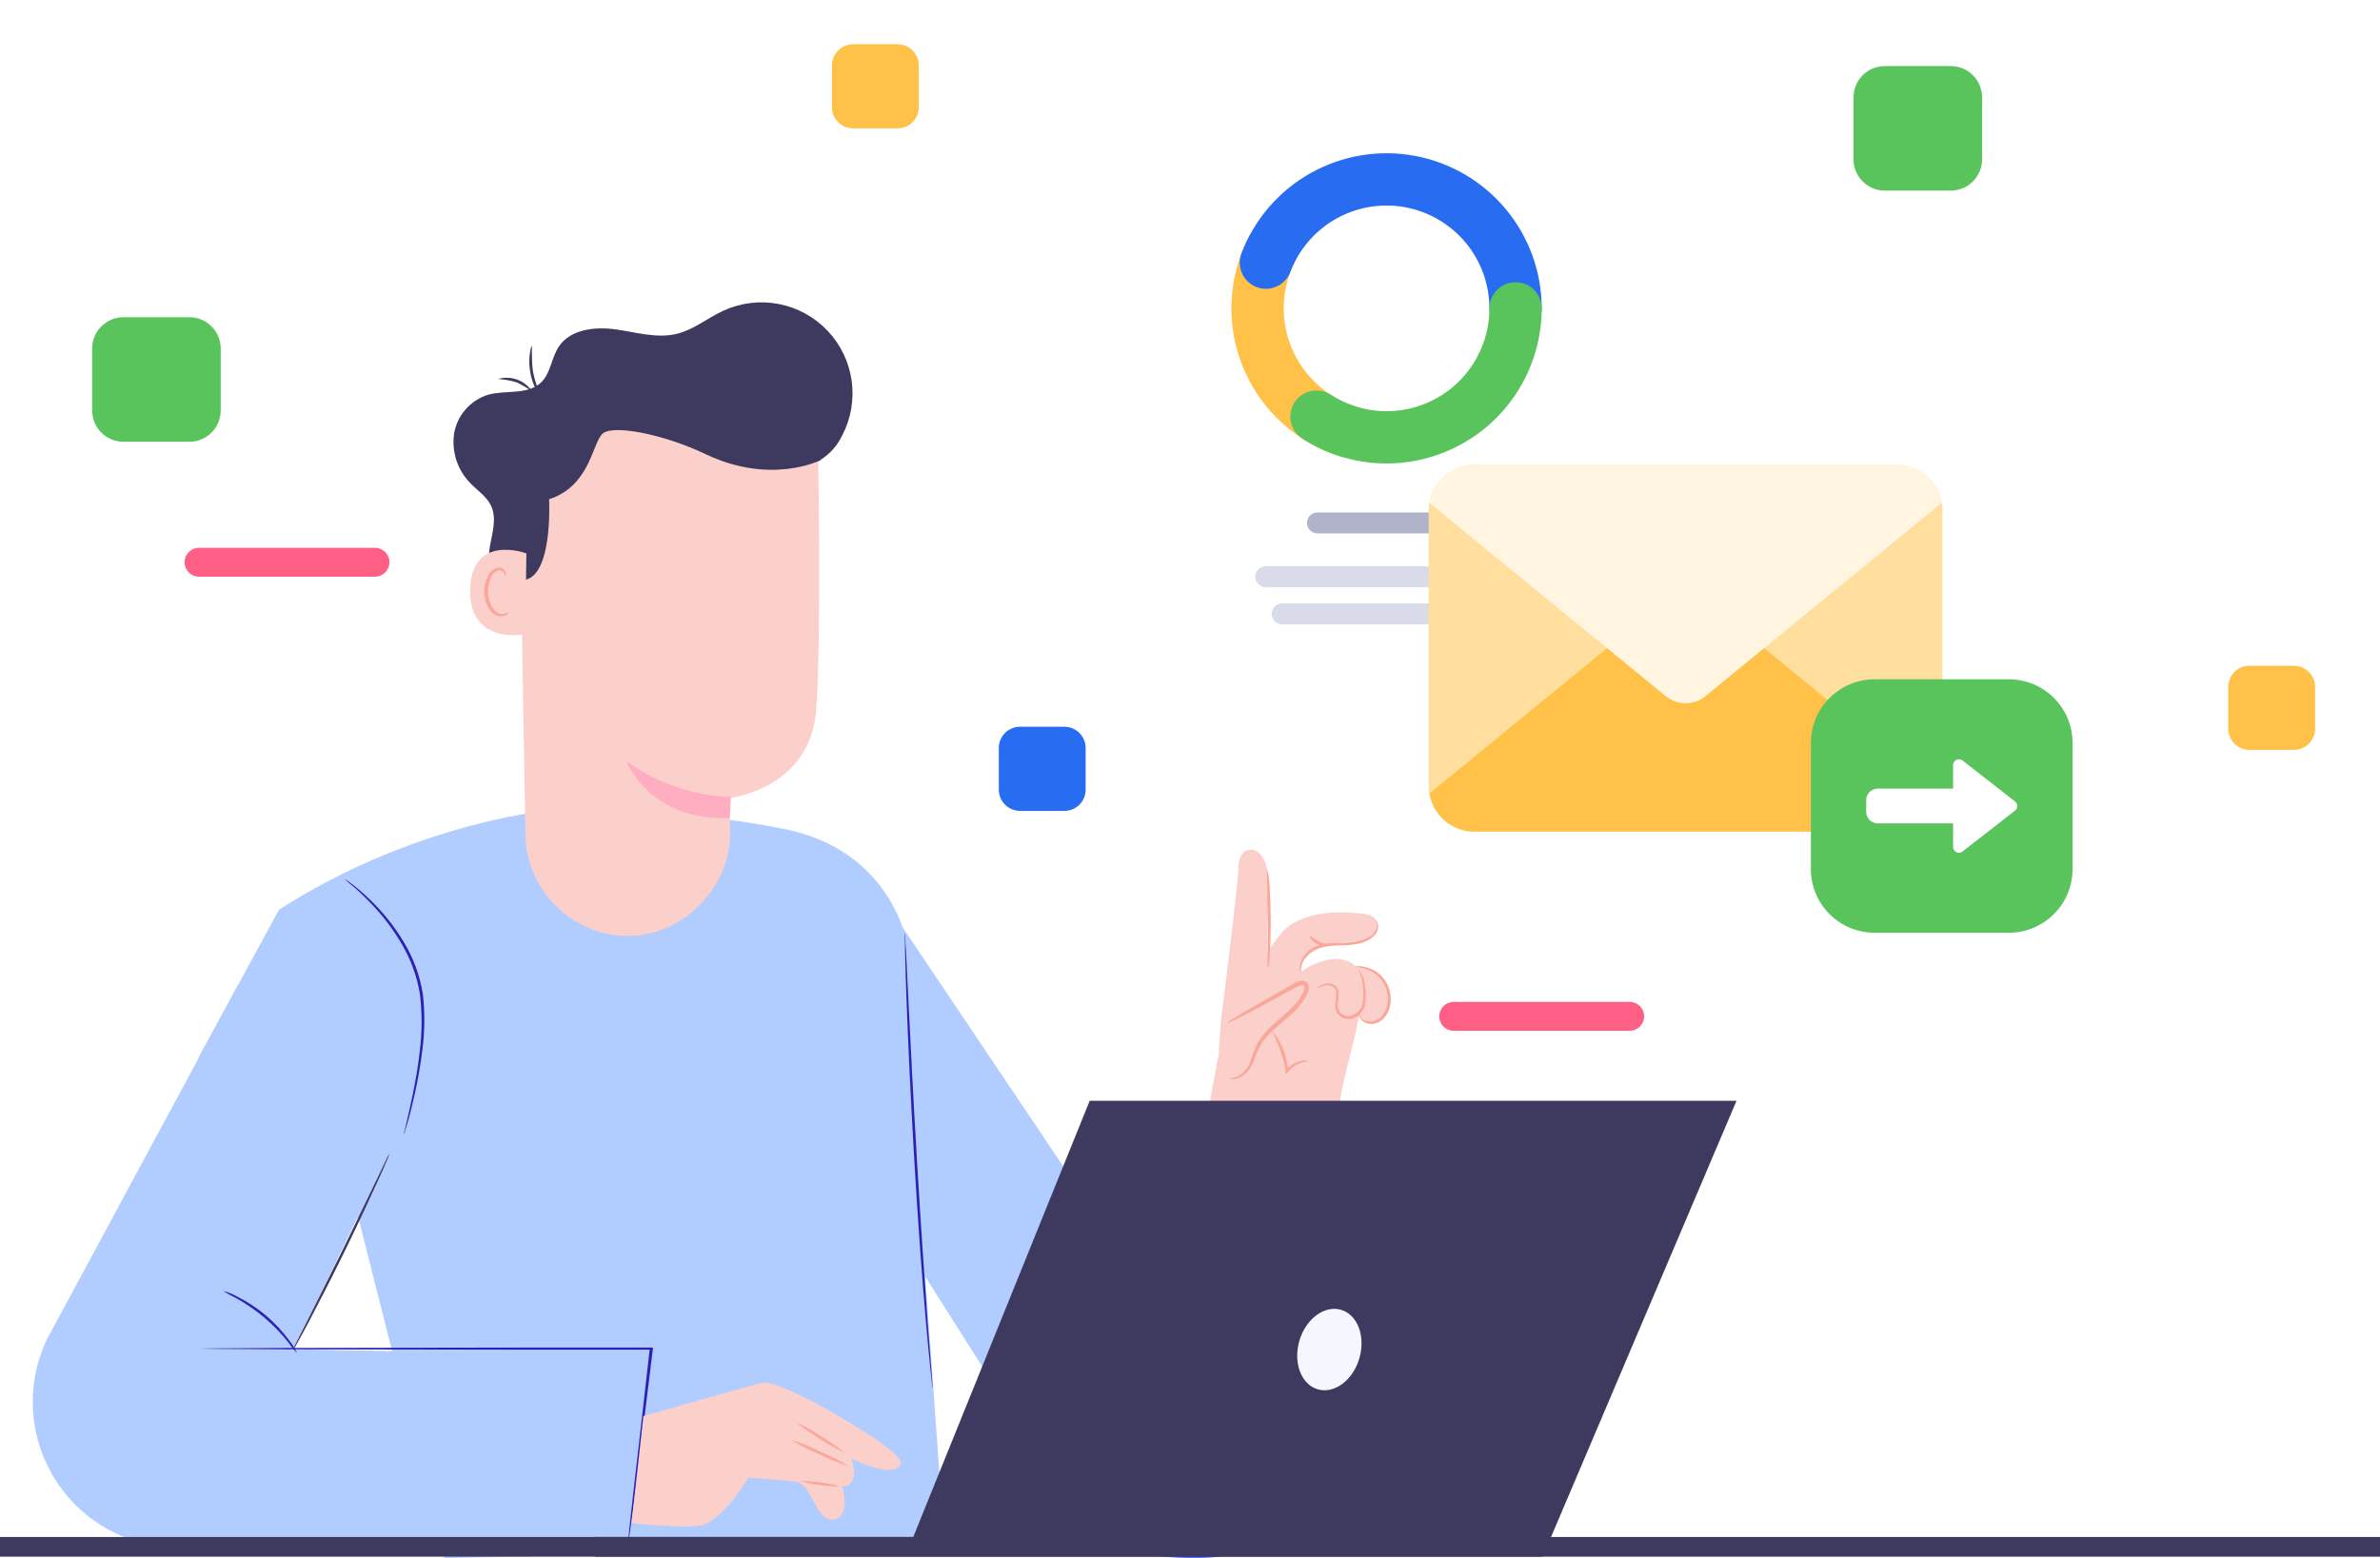 <svg width="484" height="317" viewBox="0 0 484 317" fill="none" xmlns="http://www.w3.org/2000/svg">
<g clip-path="url(#clip0_39_121)">
<g filter="url(#filter0_d_39_121)">
<path d="M314.8 22.919H248.817C243.232 22.919 238.705 27.446 238.705 33.031V122.496C238.705 128.08 243.232 132.607 248.817 132.607H314.8C320.384 132.607 324.911 128.08 324.911 122.496V33.031C324.911 27.446 320.384 22.919 314.8 22.919Z" fill="white"/>
</g>
<path d="M316.739 20.006H247.199C241.614 20.006 237.087 24.533 237.087 30.117V128.07C237.087 133.655 241.614 138.182 247.199 138.182H316.739C322.324 138.182 326.851 133.655 326.851 128.07V30.117C326.851 24.533 322.324 20.006 316.739 20.006Z" fill="white"/>
<path d="M296.02 104.25H267.92C266.745 104.25 265.793 105.202 265.793 106.377C265.793 107.551 266.745 108.504 267.92 108.504H296.02C297.195 108.504 298.147 107.551 298.147 106.377C298.147 105.202 297.195 104.25 296.02 104.25Z" fill="#B1B3CB"/>
<path d="M306.539 115.18H257.402C256.227 115.18 255.275 116.132 255.275 117.307C255.275 118.481 256.227 119.434 257.402 119.434H306.539C307.713 119.434 308.666 118.481 308.666 117.307C308.666 116.132 307.713 115.18 306.539 115.18Z" fill="#D9DBE9"/>
<path d="M303.219 122.758H260.722C259.547 122.758 258.595 123.71 258.595 124.885C258.595 126.059 259.547 127.012 260.722 127.012H303.219C304.394 127.012 305.346 126.059 305.346 124.885C305.346 123.71 304.394 122.758 303.219 122.758Z" fill="#D9DBE9"/>
<path d="M274.187 87.779C270.529 86.642 267.163 84.719 264.328 82.142C261.492 79.566 259.256 76.4 257.775 72.867C256.294 69.334 255.605 65.519 255.756 61.691C255.907 57.863 256.895 54.114 258.65 50.709" stroke="#FFC147" stroke-width="10.634" stroke-linecap="round"/>
<path d="M257.438 53.429C259.614 47.689 263.732 42.895 269.078 39.879C274.424 36.863 280.657 35.816 286.695 36.922C292.732 38.028 298.19 41.216 302.12 45.93C306.05 50.645 308.202 56.589 308.202 62.726" stroke="#276CF1" stroke-width="10.634" stroke-linecap="round"/>
<path d="M308.202 62.726C308.202 67.444 306.929 72.075 304.519 76.13C302.108 80.186 298.648 83.516 294.504 85.77C290.36 88.025 285.684 89.12 280.97 88.94C276.255 88.761 271.676 87.313 267.716 84.75" stroke="#5AC45C" stroke-width="10.634" stroke-linecap="round"/>
<path d="M216.472 147.837H207.427C205.049 147.837 203.121 149.765 203.121 152.143V160.637C203.121 163.016 205.049 164.943 207.427 164.943H216.472C218.85 164.943 220.778 163.016 220.778 160.637V152.143C220.778 149.765 218.85 147.837 216.472 147.837Z" fill="#276CF1"/>
<path d="M182.531 9H173.486C171.108 9 169.18 10.928 169.18 13.306V21.801C169.18 24.179 171.108 26.107 173.486 26.107H182.531C184.909 26.107 186.837 24.179 186.837 21.801V13.306C186.837 10.928 184.909 9 182.531 9Z" fill="#FFC147"/>
<path d="M466.498 135.429H457.453C455.075 135.429 453.147 137.357 453.147 139.735V148.229C453.147 150.607 455.075 152.535 457.453 152.535H466.498C468.876 152.535 470.804 150.607 470.804 148.229V139.735C470.804 137.357 468.876 135.429 466.498 135.429Z" fill="#FFC147"/>
<path d="M396.704 13.439H383.308C379.786 13.439 376.931 16.294 376.931 19.816V32.397C376.931 35.919 379.786 38.774 383.308 38.774H396.704C400.226 38.774 403.081 35.919 403.081 32.397V19.816C403.081 16.294 400.226 13.439 396.704 13.439Z" fill="#5AC45C"/>
<path d="M38.508 64.527H25.112C21.59 64.527 18.735 67.382 18.735 70.904V83.485C18.735 87.007 21.59 89.862 25.112 89.862H38.508C42.03 89.862 44.885 87.007 44.885 83.485V70.904C44.885 67.382 42.03 64.527 38.508 64.527Z" fill="#5AC45C"/>
<path d="M331.419 203.809H295.617C293.996 203.809 292.682 205.123 292.682 206.744V206.744C292.682 208.365 293.996 209.679 295.617 209.679H331.419C333.04 209.679 334.354 208.365 334.354 206.744C334.354 205.123 333.04 203.809 331.419 203.809Z" fill="#FF5F85"/>
<path d="M76.268 111.436H40.465C38.844 111.436 37.53 112.75 37.53 114.371V114.371C37.53 115.992 38.844 117.306 40.465 117.306H76.268C77.889 117.306 79.203 115.992 79.203 114.371C79.203 112.75 77.889 111.436 76.268 111.436Z" fill="#FF5F85"/>
<path d="M385.699 169.173H299.861C294.709 169.173 290.531 164.995 290.531 159.843V103.862C290.531 98.71 294.709 94.532 299.861 94.532H385.699C390.851 94.532 395.029 98.71 395.029 103.862V159.843C395.029 164.995 390.851 169.173 385.699 169.173Z" fill="#FFDE9E"/>
<path d="M342.784 118.791L290.693 161.411C291.442 165.813 295.248 169.173 299.865 169.173H385.702C390.319 169.173 394.126 165.813 394.874 161.411L342.784 118.791Z" fill="#FFC147"/>
<path d="M290.692 102.295L338.743 141.61C341.092 143.532 344.471 143.532 346.823 141.61L394.873 102.295C394.125 97.893 390.318 94.532 385.701 94.532H299.864C295.247 94.532 291.441 97.893 290.692 102.295Z" fill="#FFF5E1"/>
<path d="M381.216 189.733H408.53C415.684 189.733 421.484 183.933 421.484 176.778V151.136C421.484 143.981 415.684 138.182 408.53 138.182H381.216C374.061 138.182 368.262 143.981 368.262 151.136V176.778C368.262 183.933 374.061 189.733 381.216 189.733Z" fill="#5AC45C"/>
<path d="M403.081 160.42H381.868C380.566 160.42 379.511 161.475 379.511 162.777V165.134C379.511 166.436 380.566 167.491 381.868 167.491H403.081V160.42Z" fill="white"/>
<path d="M398.367 173.468C398.191 173.468 398.015 173.429 397.85 173.348C397.445 173.151 397.188 172.741 397.188 172.29V155.624C397.188 155.174 397.445 154.762 397.85 154.566C398.256 154.368 398.736 154.418 399.092 154.695L409.782 163.028C410.068 163.251 410.235 163.594 410.235 163.958C410.235 164.322 410.068 164.664 409.782 164.888L399.092 173.221C398.881 173.385 398.625 173.468 398.367 173.468Z" fill="white"/>
<path d="M20.704 293.087C20.789 292.923 20.861 292.753 20.92 292.579C21.071 292.2 21.244 291.714 21.471 291.119C21.947 289.844 22.552 287.974 23.352 285.715C24.876 281.1 26.789 274.658 28.821 267.513C30.853 260.368 32.701 253.926 34.15 249.289C34.874 247.019 35.458 245.16 35.89 243.798C36.085 243.193 36.236 242.717 36.355 242.307C36.421 242.136 36.468 241.958 36.495 241.777C36.399 241.933 36.323 242.1 36.268 242.274C36.128 242.663 35.944 243.15 35.717 243.744C35.242 245.02 34.636 246.879 33.847 249.149C32.312 253.764 30.399 260.206 28.378 267.351C26.357 274.495 24.53 280.959 23.038 285.574C22.325 287.844 21.73 289.703 21.309 291.055C21.114 291.671 20.963 292.135 20.833 292.557C20.773 292.729 20.729 292.906 20.704 293.087Z" fill="#E0E0E0"/>
<path d="M72.966 247.981L40.334 215.198L56.742 185.063C82.325 168.547 107.889 165.402 107.889 165.402C125.028 164.237 142.245 165.294 159.112 168.547C181.689 172.902 184.481 192.175 184.481 192.175L188.177 259.806L192.144 314.877L90.379 316.931L72.966 248.025" fill="#B1CCFF"/>
<path d="M127.788 313.71L36.637 314.791C31.616 314.849 26.662 313.63 22.241 311.249C17.82 308.867 14.077 305.4 11.364 301.175C8.65 296.95 7.055 292.104 6.728 287.093C6.402 282.082 7.354 277.07 9.496 272.528L48.473 200.25L83.98 224.245L59.757 274.474L133.538 275.792L127.788 313.71Z" fill="#B1CCFF"/>
<path d="M182.126 186.509L254.403 294.081L211.729 296.87C211.729 296.87 186.242 256.715 186.815 257.536C187.831 259.05 182.126 186.509 182.126 186.509Z" fill="#B1CCFF"/>
<path d="M82.142 230.741C82.144 230.543 82.177 230.346 82.239 230.158C82.347 229.725 82.466 229.185 82.628 228.515C82.963 227.099 83.46 225.045 83.968 222.494C84.476 219.943 85.049 216.874 85.406 213.458C85.845 209.756 85.845 206.016 85.406 202.314C84.82 198.644 83.539 195.118 81.634 191.927C80.102 189.299 78.29 186.846 76.229 184.609C74.84 183.08 73.36 181.637 71.798 180.286C71.202 179.82 70.632 179.322 70.09 178.794C70.266 178.881 70.432 178.986 70.587 179.107C70.89 179.334 71.376 179.648 71.938 180.113C73.564 181.396 75.095 182.794 76.521 184.296C78.652 186.516 80.523 188.971 82.099 191.613C84.071 194.854 85.393 198.448 85.99 202.195C86.418 205.943 86.389 209.728 85.903 213.469C85.538 216.512 85.019 219.536 84.347 222.527C83.785 225.088 83.266 227.131 82.823 228.536C82.628 229.239 82.455 229.779 82.336 230.147C82.291 230.351 82.226 230.55 82.142 230.741Z" fill="#2D21B3"/>
<path d="M79.202 234.632C79.046 235.195 78.836 235.742 78.575 236.265C78.143 237.345 77.494 238.794 76.662 240.588C75.008 244.252 72.663 249.289 69.961 254.802C67.258 260.314 64.708 265.254 62.816 268.853C61.865 270.626 61.087 272.096 60.535 273.036C60.272 273.56 59.969 274.062 59.627 274.539C59.822 273.987 60.06 273.452 60.341 272.939C60.892 271.858 61.605 270.41 62.503 268.669L69.496 254.618C72.144 249.138 74.554 244.187 76.349 240.48C77.192 238.74 77.884 237.291 78.424 236.156C78.64 235.628 78.901 235.118 79.202 234.632Z" fill="#3E395F"/>
<path d="M127.787 313.71C127.787 313.71 127.787 313.645 127.787 313.526C127.787 313.407 127.787 313.191 127.787 312.964C127.841 312.445 127.917 311.721 128.003 310.802C128.219 308.878 128.522 306.144 128.9 302.696C129.7 295.702 130.846 285.866 132.143 274.268L132.402 274.549H105.478L58.448 274.474L44.181 274.387L40.3 274.333H39.284H38.938C39.053 274.319 39.169 274.319 39.284 274.333H40.3L44.181 274.279L58.448 274.193L105.553 274.117H132.478H132.77V274.398C131.343 285.985 130.143 295.821 129.279 302.804C128.846 306.241 128.49 308.976 128.198 310.9C128.083 311.807 127.985 312.528 127.906 313.061L127.819 313.613C127.809 313.645 127.798 313.71 127.787 313.71Z" fill="#2D21B3"/>
<path d="M60.396 275.274C59.743 274.553 59.136 273.791 58.58 272.993C55.667 269.336 52.059 266.291 47.965 264.032C47.091 263.609 46.24 263.14 45.415 262.627C46.374 262.852 47.295 263.216 48.149 263.708C52.413 265.815 56.1 268.927 58.893 272.777C59.507 273.536 60.012 274.376 60.396 275.274Z" fill="#2D21B3"/>
<path d="M189.691 282.429C189.612 282.121 189.561 281.806 189.54 281.489C189.464 280.829 189.367 279.932 189.237 278.797C188.988 276.463 188.653 273.079 188.297 268.896C187.551 260.52 186.697 248.932 185.94 236.135C185.184 223.337 184.654 211.728 184.351 203.33C184.2 199.125 184.092 195.764 184.049 193.375C184.049 192.24 184.049 191.343 183.995 190.673C183.978 190.36 183.978 190.046 183.995 189.733C184.055 190.043 184.087 190.357 184.092 190.673C184.092 191.332 184.178 192.24 184.243 193.375C184.362 195.775 184.524 199.158 184.73 203.308C185.13 211.707 185.724 223.294 186.481 236.102C187.237 248.911 188.037 260.476 188.643 268.864C188.967 273.004 189.226 276.43 189.41 278.786C189.496 279.867 189.561 280.819 189.615 281.478C189.669 281.792 189.695 282.11 189.691 282.429Z" fill="#2D21B3"/>
<path d="M235.023 278.084C234.637 277.79 234.275 277.465 233.942 277.111L230.981 274.258L220.81 264.292L221.264 264.108C221.177 266.767 221.091 269.642 220.993 272.636C220.896 275.63 220.777 278.603 220.68 281.283V281.91L220.237 281.467L210.336 271.361L207.504 268.41C207.152 268.075 206.827 267.714 206.531 267.329C206.916 267.625 207.278 267.95 207.612 268.302L210.552 271.145L220.604 281.11L220.14 281.294C220.226 278.592 220.323 275.674 220.421 272.647C220.518 269.621 220.637 266.778 220.734 264.119V263.503L221.166 263.935L231.186 274.052L234.051 277.014C234.404 277.343 234.729 277.701 235.023 278.084Z" fill="#E0E0E0"/>
<path d="M130.846 288.06C130.846 288.06 149.027 282.818 155.047 281.283C157.393 280.689 167.434 285.985 174.374 290.395C174.374 290.395 183.929 296.059 183.161 297.799C182.307 299.723 178.838 299.334 173.163 296.718C173.163 296.718 175.13 302.415 171.271 302.285C171.271 302.285 173.185 308.446 169.574 309.084C165.964 309.721 165.121 301.863 161.943 301.442C158.766 301.02 152.215 300.588 152.215 300.588C152.215 300.588 146.735 309.667 142.488 310.316C138.24 310.964 128.436 309.808 128.436 309.808L130.846 288.06Z" fill="#FCD0CA"/>
<path d="M161.879 289.314C163.659 290.107 165.36 291.066 166.96 292.179C168.657 293.139 170.257 294.261 171.737 295.529C168.256 293.786 164.954 291.704 161.879 289.314Z" fill="#F9A799"/>
<path d="M160.809 292.849C162.885 293.502 164.903 294.33 166.84 295.324C168.842 296.138 170.773 297.118 172.612 298.253C170.534 297.607 168.516 296.782 166.581 295.789C164.574 294.979 162.643 293.995 160.809 292.849Z" fill="#F9A799"/>
<path d="M162.754 301.29C165.5 301.28 168.235 301.644 170.883 302.371C168.137 302.379 165.403 302.015 162.754 301.29Z" fill="#F9A799"/>
<path d="M107.187 114.055C107.401 114.756 107.404 115.504 107.196 116.206C106.987 116.908 106.577 117.533 106.015 118.004C105.454 118.474 104.767 118.769 104.039 118.851C103.311 118.933 102.575 118.799 101.923 118.465C99.459 117.222 99.145 113.818 99.632 111.104C100.118 108.391 101.037 105.484 99.902 102.965C99.026 101.041 97.135 99.82 95.665 98.307C94.368 96.992 93.393 95.394 92.817 93.638C92.241 91.883 92.08 90.018 92.346 88.19C92.658 86.367 93.467 84.666 94.683 83.274C95.9 81.881 97.478 80.852 99.243 80.299C102.863 79.294 107.327 80.407 110.051 77.781C112.008 75.879 112.127 72.776 113.64 70.507C115.985 66.983 120.947 66.421 125.14 66.994C129.334 67.567 133.593 68.918 137.7 67.891C141.127 67.037 143.937 64.648 147.158 63.178C150.669 61.573 154.593 61.106 158.382 61.841C162.171 62.576 165.636 64.477 168.292 67.278C170.948 70.079 172.662 73.641 173.194 77.463C173.727 81.287 173.051 85.18 171.262 88.6C170.069 91.103 168.039 93.111 165.522 94.275" fill="#3E395F"/>
<path d="M127.701 190.392C138.988 190.37 148.642 180.427 148.486 169.272C148.447 166.516 148.216 162.349 148.216 162.349C148.216 162.349 164.905 160.674 166.007 144.136C167.11 127.599 166.321 89.433 166.321 89.433C157.138 84.877 146.906 82.853 136.681 83.57C126.455 84.286 116.606 87.716 108.148 93.508L105.597 95.27L106.84 169.812C106.974 181.075 116.438 190.411 127.701 190.392Z" fill="#FCD0CA"/>
<path d="M148.628 162.122C140.976 161.849 133.579 159.306 127.377 154.815C127.377 154.815 131.831 166.997 148.422 166.413L148.628 162.122Z" fill="#FFADC1"/>
<path d="M166.807 93.627C166.807 93.627 156.809 98.707 143.568 92.416C134.921 88.287 124.793 86.374 122.61 88.157C120.427 89.941 120.135 98.804 111.661 101.56C111.661 101.56 112.579 118.487 105.813 118.011C99.047 117.536 102.765 91.238 102.765 91.238L119.119 82.85L137.072 79.1L154.096 81.164L167.304 84.504L166.807 93.627Z" fill="#3E395F"/>
<path d="M107.047 112.575C106.776 112.434 95.859 108.586 95.611 119.925C95.362 131.263 106.787 129.177 106.809 128.853C106.83 128.528 107.047 112.575 107.047 112.575Z" fill="#FCD0CA"/>
<path d="M103.435 124.475C103.435 124.475 103.23 124.616 102.895 124.756C102.42 124.949 101.889 124.949 101.414 124.756C100.225 124.291 99.252 122.367 99.252 120.324C99.251 119.351 99.461 118.388 99.868 117.503C99.985 117.152 100.184 116.834 100.45 116.577C100.715 116.319 101.038 116.129 101.393 116.023C101.621 115.981 101.857 116.014 102.066 116.117C102.274 116.221 102.444 116.388 102.549 116.595C102.69 116.909 102.614 117.136 102.668 117.157C102.722 117.179 102.917 116.974 102.841 116.509C102.782 116.226 102.629 115.971 102.409 115.785C102.103 115.544 101.715 115.432 101.328 115.471C100.86 115.552 100.42 115.751 100.051 116.05C99.682 116.349 99.396 116.738 99.22 117.179C98.721 118.152 98.461 119.231 98.463 120.324C98.463 122.605 99.609 124.778 101.23 125.286C101.534 125.378 101.853 125.403 102.167 125.358C102.481 125.313 102.781 125.2 103.046 125.026C103.435 124.756 103.435 124.497 103.435 124.475Z" fill="#F9A799"/>
<path d="M101.272 77.089C102.566 76.71 103.947 76.76 105.21 77.231C106.473 77.703 107.549 78.57 108.277 79.705C107.269 78.942 106.182 78.289 105.034 77.759C103.807 77.406 102.546 77.181 101.272 77.089Z" fill="#3E395F"/>
<path d="M108.094 70.301C108.299 70.301 107.986 72.69 108.375 75.522C108.711 77.224 109.244 78.882 109.964 80.461C109.964 80.461 109.488 80.061 109.013 79.218C108.402 78.096 107.999 76.873 107.824 75.608C107.509 73.842 107.601 72.027 108.094 70.301Z" fill="#3E395F"/>
<path d="M216.788 301.766C219.216 306.274 222.895 309.985 227.382 312.452C231.869 314.92 236.973 316.04 242.08 315.677C248.115 315.255 253.825 312.787 258.268 308.682C262.711 304.577 265.622 299.08 266.519 293.097L272.788 221.338L247.679 215.133L237.422 271.339C237.422 271.339 232.06 294.892 216.788 301.766Z" fill="#FCD0CA"/>
<path d="M247.453 220.332L248.285 207.74C248.285 207.74 251.842 179.486 251.842 176.719C251.842 173.541 253.366 172.763 254.544 172.849C256.37 172.968 257.667 175.227 257.786 177.962C257.786 178.902 257.7 193.84 257.7 193.84C258.564 192.428 259.528 191.081 260.586 189.808C262.748 187.009 267.979 185.409 273.308 185.582C278.637 185.755 280.096 186.274 280.128 188.338C280.109 188.733 280.003 189.118 279.816 189.466C279.628 189.814 279.366 190.115 279.047 190.349C278.064 191.168 276.814 191.599 275.534 191.559C267.006 191.408 264.726 195.958 264.726 195.958L264.618 197.612C264.618 197.612 269.795 193.905 273.924 195.45C274.534 195.676 275.093 196.022 275.567 196.466C276.729 196.471 277.871 196.78 278.877 197.361C279.884 197.943 280.721 198.778 281.305 199.783C281.89 200.788 282.201 201.928 282.209 203.091C282.217 204.253 281.921 205.398 281.35 206.411C281.127 206.93 280.751 207.369 280.272 207.669C279.793 207.968 279.233 208.114 278.669 208.086C278.097 207.914 277.58 207.598 277.167 207.167C276.925 206.962 276.668 206.774 276.399 206.605L275.448 211.177C275.448 211.177 272.757 221.338 272.086 225.899" fill="#FCD0CA"/>
<path d="M249.906 219.349C251.463 219.781 253.073 218.635 253.916 217.252C254.759 215.868 255.116 214.236 255.851 212.788C258.078 208.464 263.417 206.411 265.46 201.979C265.741 201.363 265.892 200.52 265.352 200.109C264.811 199.698 264.141 200.033 263.59 200.336L249.539 208.118" fill="#FCD0CA"/>
<path d="M249.527 208.097C249.964 207.709 250.447 207.375 250.964 207.102C251.916 206.508 253.31 205.686 255.039 204.681L261.146 201.19L262.908 200.196C263.565 199.676 264.401 199.439 265.232 199.536C265.489 199.619 265.714 199.779 265.878 199.993C266.043 200.207 266.138 200.466 266.151 200.736C266.179 201.18 266.101 201.625 265.924 202.033C265.599 202.754 265.193 203.436 264.713 204.065C262.768 206.594 260.249 208.183 258.433 210.032C257.55 210.868 256.8 211.834 256.207 212.896C255.677 213.89 255.342 214.928 254.931 215.868C254.679 216.653 254.258 217.373 253.698 217.978C253.138 218.583 252.452 219.058 251.689 219.37C250.532 219.716 249.884 219.37 249.927 219.306C250.487 219.323 251.045 219.231 251.57 219.035C252.246 218.69 252.843 218.208 253.323 217.62C253.803 217.032 254.155 216.351 254.358 215.62C254.705 214.573 255.105 213.545 255.558 212.539C256.154 211.389 256.932 210.341 257.86 209.437C259.72 207.491 262.184 205.859 264 203.514C264.428 202.947 264.79 202.335 265.081 201.687C265.351 201.071 265.308 200.455 264.962 200.39C264.616 200.325 263.935 200.617 263.341 200.952L261.546 201.925L255.353 205.297C253.58 206.238 252.11 206.973 251.137 207.459C250.633 207.747 250.091 207.961 249.527 208.097Z" fill="#F9A799"/>
<path d="M264.422 197.731C264.517 196.708 264.855 195.723 265.406 194.856C266.046 193.967 266.955 193.307 268 192.975C269.308 192.545 270.676 192.326 272.053 192.327C273.467 192.341 274.878 192.218 276.268 191.959C277.433 191.722 278.514 191.181 279.403 190.392C279.698 190.119 279.928 189.783 280.074 189.408C280.22 189.034 280.279 188.631 280.246 188.23C280.23 187.936 280.133 187.651 279.965 187.409C279.911 187.409 279.965 187.722 280.019 188.241C280.014 188.603 279.93 188.96 279.773 189.287C279.617 189.613 279.391 189.902 279.111 190.133C278.247 190.813 277.231 191.272 276.149 191.473C274.789 191.696 273.41 191.798 272.031 191.775C270.603 191.76 269.182 191.983 267.827 192.435C266.693 192.829 265.724 193.59 265.07 194.597C264.647 195.274 264.402 196.047 264.357 196.845C264.296 197.14 264.318 197.447 264.422 197.731Z" fill="#F9A799"/>
<path d="M257.709 176.902C257.618 177.891 257.618 178.886 257.709 179.875C257.709 181.907 257.709 184.339 257.785 187.02C257.861 189.7 257.785 192.132 257.785 194.164C257.72 195.155 257.742 196.15 257.85 197.137C258.086 196.167 258.206 195.173 258.207 194.175C258.336 192.348 258.423 189.851 258.412 187.02C258.401 184.188 258.293 181.68 258.163 179.853C258.118 178.856 257.966 177.867 257.709 176.902Z" fill="#F9A799"/>
<path d="M267.794 201.049C268.096 200.977 268.387 200.864 268.659 200.714C269.011 200.534 269.398 200.431 269.793 200.413C270.188 200.394 270.583 200.46 270.951 200.606C271.176 200.729 271.367 200.908 271.503 201.126C271.639 201.343 271.717 201.593 271.729 201.849C271.763 202.494 271.716 203.14 271.588 203.773C271.409 204.569 271.537 205.402 271.945 206.108C272.203 206.471 272.543 206.767 272.938 206.974C273.332 207.18 273.77 207.291 274.215 207.297C274.652 207.294 275.085 207.202 275.486 207.028C275.887 206.853 276.249 206.599 276.55 206.281C277.113 205.716 277.49 204.991 277.63 204.206C277.8 202.934 277.782 201.645 277.576 200.379C277.464 199.523 277.205 198.693 276.809 197.926C276.506 197.385 276.225 197.18 276.204 197.201C276.182 197.223 276.377 197.493 276.604 198.023C276.9 198.8 277.086 199.615 277.155 200.444C277.297 201.663 277.279 202.895 277.101 204.108C276.963 204.796 276.607 205.42 276.084 205.888C275.562 206.355 274.902 206.641 274.204 206.702C273.852 206.7 273.506 206.616 273.193 206.457C272.879 206.297 272.608 206.067 272.399 205.784C272.072 205.191 271.969 204.501 272.107 203.838C272.228 203.157 272.257 202.463 272.194 201.774C272.162 201.445 272.046 201.129 271.857 200.858C271.667 200.587 271.411 200.37 271.113 200.228C270.692 200.068 270.24 200.01 269.793 200.059C269.345 200.108 268.916 200.262 268.54 200.509C268.032 200.812 267.729 200.974 267.794 201.049Z" fill="#F9A799"/>
<path d="M276.301 205.827C276.225 206.109 276.256 206.409 276.387 206.67C276.539 207.041 276.774 207.372 277.074 207.638C277.374 207.904 277.73 208.098 278.117 208.205C278.699 208.33 279.304 208.302 279.872 208.124C280.44 207.946 280.953 207.624 281.359 207.189C282.334 206.118 282.857 204.712 282.819 203.265C282.819 201.835 282.373 200.441 281.543 199.277C280.866 198.327 279.943 197.58 278.873 197.115C278.172 196.798 277.416 196.619 276.647 196.585C276.106 196.585 275.814 196.585 275.814 196.672C276.812 196.8 277.785 197.077 278.7 197.493C279.66 197.97 280.485 198.68 281.1 199.558C281.818 200.648 282.195 201.927 282.181 203.233C282.217 204.529 281.77 205.793 280.927 206.778C280.584 207.166 280.149 207.46 279.66 207.632C279.172 207.804 278.648 207.849 278.138 207.762C277.798 207.685 277.478 207.537 277.2 207.326C276.922 207.115 276.693 206.847 276.528 206.54C276.377 206.13 276.376 205.827 276.301 205.827Z" fill="#F9A799"/>
<path d="M266.033 215.814C265.568 215.667 265.07 215.667 264.606 215.814C263.389 216.08 262.295 216.742 261.493 217.695L261.99 217.846C261.924 217.177 261.816 216.513 261.666 215.857C261.236 213.534 260.169 211.375 258.585 209.621C259.644 211.648 260.485 213.782 261.093 215.987C261.244 216.657 261.353 217.306 261.428 217.911L261.515 218.581L261.936 218.052C262.653 217.168 263.61 216.511 264.692 216.16C265.503 215.911 266.033 215.89 266.033 215.814Z" fill="#F9A799"/>
<path d="M266.302 190.403C266.162 190.468 266.735 191.484 268.053 192.1C269.372 192.716 270.54 192.359 270.485 192.208C270.431 192.057 269.405 192.067 268.324 191.559C267.243 191.051 266.443 190.295 266.302 190.403Z" fill="#F9A799"/>
<path d="M243.129 228.482L274.68 230.741C274.68 230.741 269.827 286.569 268.886 295.227C267.946 303.885 262.401 316.942 243.129 316.942C223.857 316.942 220.268 310.381 211.697 296.87C221.803 289.866 237.854 268.95 237.854 268.95L243.129 228.482Z" fill="#596AFF"/>
<path d="M258.002 235.994C257.84 236.465 257.645 236.924 257.418 237.367L255.657 241.085L249.431 253.937L249.117 253.559L257.299 251.127L265.611 248.684L266.217 248.511L265.925 249.062L259.44 261.655L257.526 265.275C257.315 265.718 257.065 266.141 256.781 266.54C256.946 266.078 257.141 265.626 257.364 265.189C257.818 264.259 258.445 263.027 259.137 261.503L265.417 248.824L265.73 249.203L257.429 251.667L249.236 254.067L248.642 254.24L248.923 253.688L255.376 240.966C256.165 239.464 256.802 238.232 257.278 237.313C257.482 236.854 257.724 236.413 258.002 235.994Z" fill="#E0E0E0"/>
<path d="M255.019 289.693C254.535 289.796 254.043 289.861 253.549 289.887L249.441 290.244L235.238 291.325L235.411 290.86L241.637 296.697L247.939 302.642L248.393 303.074H247.766L233.639 303.852L229.553 304.025C229.064 304.068 228.572 304.068 228.083 304.025C228.564 303.93 229.052 303.872 229.542 303.852L233.617 303.517L247.733 302.544L247.571 303.009L241.248 297.075L235.044 291.217L234.59 290.795H235.206L249.42 289.941L253.538 289.736C254.03 289.684 254.525 289.669 255.019 289.693Z" fill="#E0E0E0"/>
<path d="M221.598 223.921L185.723 312.64H121.032V316.65H313.721L353.141 223.921H221.598Z" fill="#3E395F"/>
<path d="M276.442 276.3C275.145 280.765 271.362 283.586 267.989 282.613C264.617 281.64 262.942 277.208 264.239 272.744C265.536 268.28 269.33 265.459 272.702 266.432C276.074 267.405 277.75 271.836 276.442 276.3Z" fill="#F5F6FF"/>
<path d="M0 314.65H484" stroke="#3E395F" stroke-width="4"/>
</g>
<defs>
<filter id="filter0_d_39_121" x="201.359" y="0.255" width="160.898" height="184.38" filterUnits="userSpaceOnUse" color-interpolation-filters="sRGB">
<feFlood flood-opacity="0" result="BackgroundImageFix"/>
<feColorMatrix in="SourceAlpha" type="matrix" values="0 0 0 0 0 0 0 0 0 0 0 0 0 0 0 0 0 0 127 0" result="hardAlpha"/>
<feOffset dy="14.682"/>
<feGaussianBlur stdDeviation="18.673"/>
<feColorMatrix type="matrix" values="0 0 0 0 0.125 0 0 0 0 0.141 0 0 0 0 0.541 0 0 0 0.09 0"/>
<feBlend mode="normal" in2="BackgroundImageFix" result="effect1_dropShadow_39_121"/>
<feBlend mode="normal" in="SourceGraphic" in2="effect1_dropShadow_39_121" result="shape"/>
</filter>
<clipPath id="clip0_39_121">
<rect width="484" height="317" fill="white"/>
</clipPath>
</defs>
</svg>
